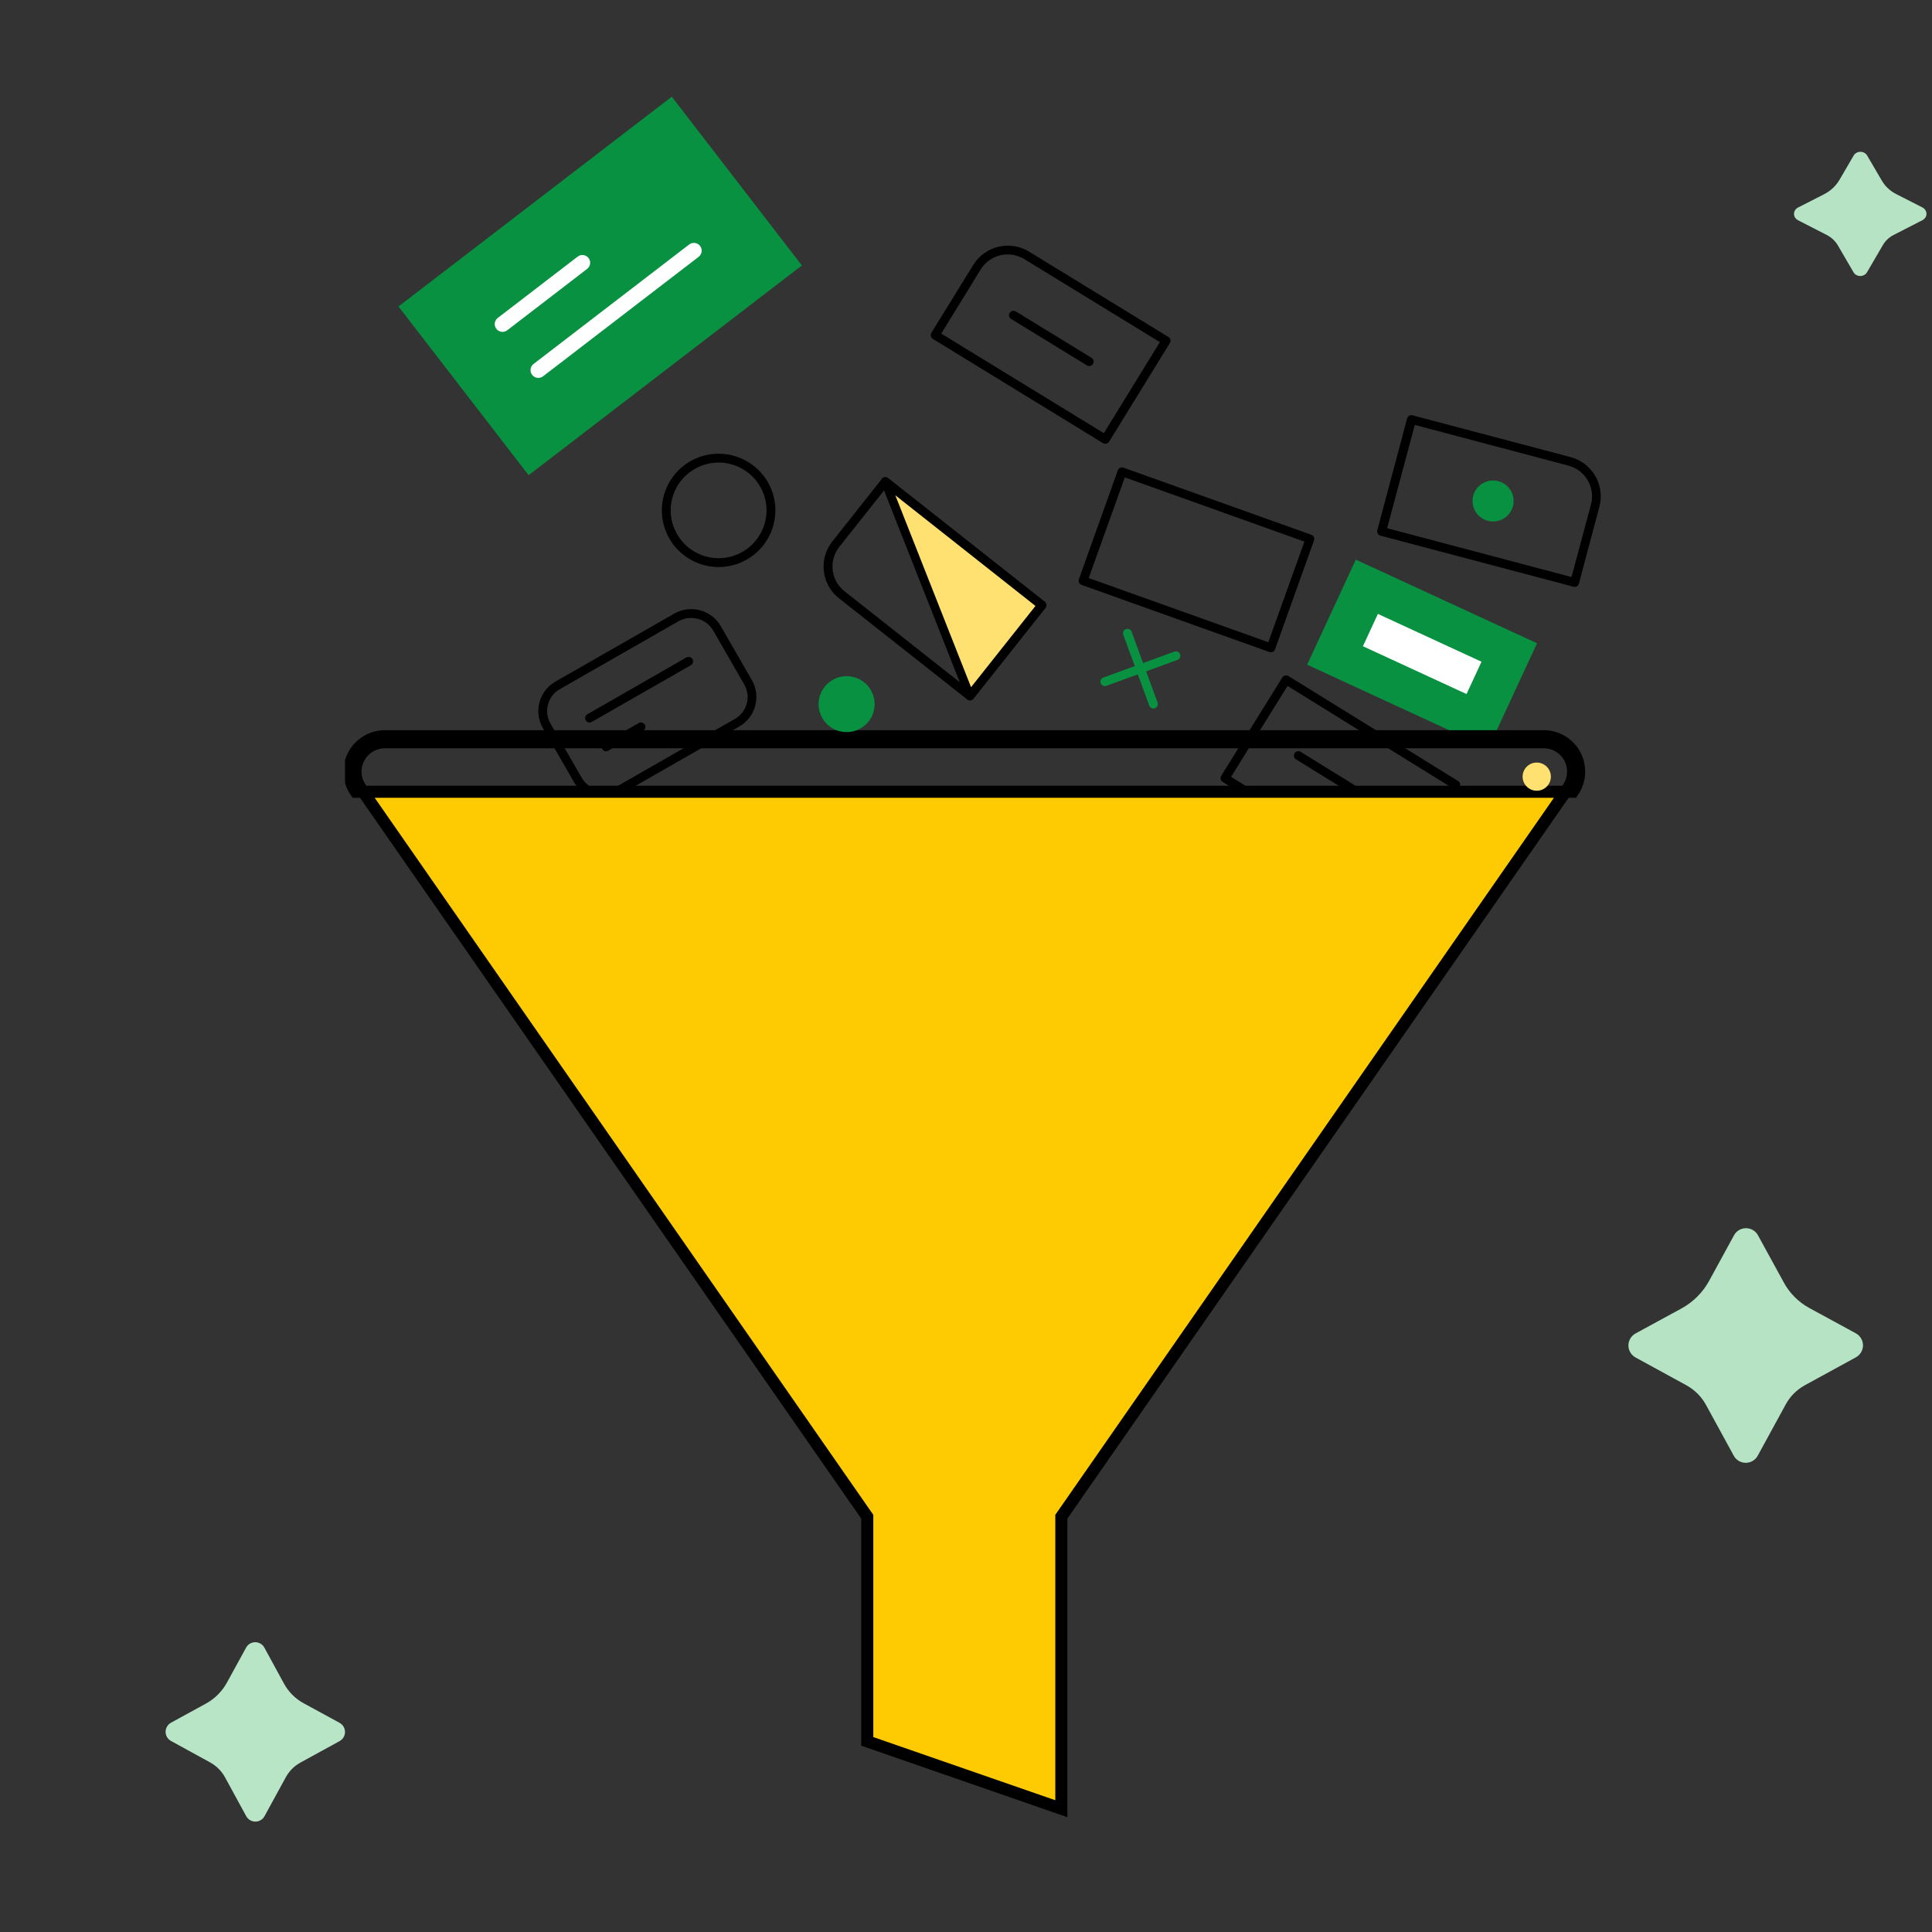 <svg width="80" height="80" viewBox="0 0 80 80" fill="none" xmlns="http://www.w3.org/2000/svg">
<rect x="0" y="0" width="80" height="80" fill="#333333" stroke="none"/>
<g clip-path="url(#clip0_8386_33934)">
<path d="M24.989 33.087C24.74 33.088 24.495 33.022 24.279 32.897C24.064 32.772 23.886 32.593 23.763 32.376L22.477 30.145C22.291 29.822 22.241 29.438 22.339 29.078C22.436 28.717 22.673 28.41 22.998 28.224L27.921 25.407C28.245 25.222 28.63 25.173 28.991 25.27C29.352 25.368 29.659 25.604 29.846 25.927L31.131 28.159C31.318 28.481 31.369 28.864 31.273 29.224C31.177 29.584 30.942 29.892 30.619 30.078L25.695 32.896C25.481 33.021 25.237 33.088 24.989 33.087ZM28.619 25.587C28.438 25.586 28.259 25.632 28.101 25.721L23.178 28.538C22.938 28.676 22.763 28.903 22.691 29.169C22.619 29.436 22.656 29.72 22.793 29.959L24.079 32.19C24.146 32.31 24.236 32.416 24.345 32.502C24.454 32.587 24.579 32.65 24.712 32.686C24.845 32.723 24.985 32.733 25.122 32.715C25.259 32.697 25.391 32.652 25.511 32.583L30.435 29.766C30.675 29.629 30.85 29.402 30.922 29.136C30.994 28.869 30.957 28.586 30.82 28.347L29.534 26.114C29.443 25.954 29.31 25.82 29.15 25.728C28.99 25.635 28.808 25.587 28.623 25.587H28.619Z" fill="black"/>
<path d="M24.411 29.919C24.37 29.918 24.331 29.905 24.3 29.88C24.268 29.855 24.245 29.821 24.235 29.782C24.224 29.744 24.227 29.703 24.242 29.665C24.258 29.628 24.285 29.597 24.319 29.577L28.422 27.224C28.444 27.212 28.467 27.204 28.491 27.202C28.515 27.199 28.54 27.201 28.563 27.207C28.587 27.214 28.609 27.225 28.628 27.241C28.647 27.256 28.663 27.274 28.675 27.296C28.686 27.317 28.694 27.34 28.697 27.364C28.7 27.388 28.698 27.413 28.691 27.436C28.684 27.459 28.673 27.481 28.658 27.5C28.643 27.519 28.624 27.535 28.603 27.547L24.502 29.893C24.475 29.91 24.443 29.919 24.411 29.919Z" fill="black"/>
<path d="M25.096 31.109C25.064 31.109 25.033 31.101 25.005 31.084C24.977 31.069 24.954 31.045 24.938 31.017C24.913 30.975 24.907 30.925 24.919 30.878C24.932 30.831 24.963 30.791 25.005 30.767L26.437 29.947C26.458 29.933 26.481 29.923 26.506 29.919C26.531 29.914 26.557 29.914 26.581 29.92C26.606 29.926 26.63 29.937 26.65 29.952C26.67 29.967 26.687 29.986 26.7 30.008C26.712 30.03 26.72 30.054 26.723 30.079C26.726 30.104 26.723 30.13 26.716 30.154C26.708 30.178 26.696 30.2 26.679 30.219C26.663 30.238 26.642 30.254 26.62 30.265L25.188 31.085C25.16 31.101 25.128 31.11 25.096 31.109Z" fill="black"/>
<path d="M52.629 27.011C52.608 27.01 52.587 27.007 52.567 27L44.784 24.219C44.761 24.211 44.741 24.199 44.723 24.183C44.705 24.166 44.69 24.147 44.68 24.125C44.67 24.104 44.664 24.08 44.663 24.056C44.662 24.032 44.666 24.008 44.674 23.985L46.287 19.474C46.304 19.428 46.339 19.391 46.383 19.371C46.404 19.361 46.426 19.355 46.449 19.354C46.472 19.353 46.495 19.356 46.517 19.364L54.3 22.144C54.346 22.161 54.383 22.195 54.405 22.239C54.424 22.281 54.426 22.329 54.412 22.373L52.798 26.883C52.787 26.919 52.764 26.951 52.734 26.974C52.704 26.996 52.667 27.009 52.629 27.011ZM45.081 23.936L52.519 26.593L54.012 22.427L46.576 19.767L45.081 23.936Z" fill="black"/>
<path d="M56.142 23.174L54.126 27.523L61.629 30.985L63.645 26.636L56.142 23.174Z" fill="#089141"/>
<path d="M40.165 29.001C40.123 29.001 40.083 28.987 40.05 28.962L34.736 24.77C34.563 24.633 34.419 24.464 34.312 24.271C34.205 24.079 34.137 23.867 34.112 23.649C34.087 23.43 34.106 23.209 34.167 22.997C34.227 22.785 34.33 22.588 34.467 22.416L36.517 19.829C36.532 19.81 36.55 19.794 36.571 19.783C36.592 19.771 36.616 19.764 36.64 19.761C36.688 19.756 36.736 19.769 36.774 19.799L43.257 24.916C43.294 24.948 43.319 24.992 43.325 25.04C43.328 25.064 43.326 25.088 43.32 25.111C43.313 25.134 43.302 25.155 43.286 25.174L40.307 28.93C40.29 28.952 40.269 28.97 40.244 28.982C40.219 28.994 40.192 29.001 40.165 29.001ZM36.691 20.2L34.755 22.643C34.647 22.777 34.568 22.932 34.521 23.098C34.473 23.263 34.459 23.436 34.479 23.607C34.499 23.778 34.553 23.944 34.637 24.094C34.721 24.244 34.834 24.377 34.97 24.483L40.135 28.561L42.886 25.091L36.691 20.2Z" fill="black"/>
<path d="M36.656 19.944L40.161 28.819L43.14 25.061L36.656 19.944Z" fill="#FEE170"/>
<path d="M40.165 29.001H40.138C40.106 28.996 40.076 28.983 40.051 28.963C40.026 28.943 40.006 28.917 39.994 28.887L36.49 20.012C36.475 19.974 36.472 19.933 36.483 19.894C36.494 19.855 36.517 19.82 36.55 19.796C36.582 19.772 36.622 19.759 36.663 19.76C36.703 19.76 36.742 19.774 36.774 19.8L43.257 24.916C43.294 24.948 43.319 24.992 43.325 25.04C43.328 25.064 43.326 25.088 43.32 25.111C43.313 25.134 43.302 25.155 43.286 25.174L40.307 28.93C40.29 28.952 40.269 28.97 40.244 28.982C40.219 28.994 40.192 29.001 40.165 29.001ZM37.073 20.508L40.209 28.455L42.877 25.091L37.073 20.508Z" fill="black"/>
<path d="M47.761 29.338C47.723 29.338 47.686 29.326 47.656 29.305C47.625 29.283 47.602 29.253 47.589 29.217L46.513 26.285C46.496 26.239 46.498 26.189 46.519 26.145C46.539 26.101 46.576 26.067 46.622 26.05C46.668 26.033 46.718 26.035 46.762 26.056C46.806 26.076 46.841 26.113 46.857 26.159L47.933 29.091C47.941 29.114 47.945 29.138 47.944 29.162C47.943 29.186 47.938 29.209 47.927 29.231C47.917 29.253 47.903 29.272 47.885 29.289C47.867 29.305 47.847 29.318 47.824 29.326C47.804 29.334 47.782 29.338 47.761 29.338Z" fill="#089141"/>
<path d="M45.751 28.41C45.708 28.41 45.666 28.395 45.633 28.367C45.599 28.34 45.577 28.302 45.569 28.259C45.562 28.217 45.57 28.173 45.591 28.136C45.613 28.099 45.647 28.07 45.688 28.055L48.628 26.982C48.674 26.966 48.724 26.968 48.768 26.988C48.812 27.008 48.846 27.045 48.863 27.091C48.88 27.137 48.878 27.187 48.858 27.231C48.837 27.275 48.8 27.309 48.754 27.326L45.814 28.399C45.794 28.406 45.773 28.41 45.751 28.41Z" fill="#089141"/>
<path d="M45.768 18.375C45.734 18.375 45.701 18.366 45.672 18.349L38.627 14.033C38.606 14.021 38.588 14.004 38.574 13.985C38.559 13.966 38.549 13.944 38.543 13.92C38.538 13.897 38.537 13.873 38.541 13.849C38.545 13.825 38.553 13.803 38.566 13.782L40.299 10.972C40.532 10.593 40.907 10.322 41.34 10.218C41.773 10.114 42.23 10.187 42.61 10.419L48.381 13.953C48.401 13.965 48.419 13.981 48.434 14.001C48.448 14.02 48.459 14.042 48.464 14.066C48.47 14.089 48.471 14.114 48.467 14.138C48.463 14.161 48.454 14.184 48.441 14.205L45.924 18.291C45.908 18.317 45.885 18.338 45.857 18.353C45.83 18.368 45.799 18.375 45.768 18.375ZM38.975 13.814L45.708 17.937L48.027 14.166L42.414 10.729C42.267 10.639 42.104 10.578 41.933 10.551C41.763 10.524 41.589 10.53 41.421 10.57C41.253 10.61 41.095 10.683 40.955 10.784C40.816 10.885 40.697 11.013 40.607 11.159L38.975 13.814Z" fill="black"/>
<path d="M45.1 15.156C45.066 15.155 45.033 15.146 45.005 15.129L41.882 13.216C41.859 13.204 41.84 13.188 41.824 13.169C41.808 13.149 41.796 13.126 41.79 13.102C41.783 13.078 41.781 13.052 41.785 13.027C41.788 13.002 41.797 12.979 41.81 12.957C41.823 12.936 41.841 12.917 41.861 12.903C41.882 12.888 41.906 12.878 41.93 12.873C41.955 12.868 41.98 12.868 42.005 12.873C42.03 12.879 42.053 12.889 42.074 12.903L45.196 14.816C45.23 14.837 45.257 14.868 45.272 14.905C45.287 14.943 45.289 14.984 45.278 15.023C45.268 15.061 45.244 15.095 45.212 15.12C45.18 15.143 45.14 15.156 45.1 15.156Z" fill="black"/>
<path d="M65.204 24.302C65.188 24.302 65.172 24.299 65.156 24.295L57.166 22.181C57.143 22.175 57.121 22.165 57.101 22.15C57.081 22.136 57.065 22.118 57.052 22.097C57.04 22.076 57.032 22.053 57.028 22.029C57.025 22.005 57.026 21.98 57.032 21.957L58.265 17.326C58.271 17.303 58.281 17.281 58.296 17.262C58.31 17.243 58.329 17.227 58.349 17.215C58.391 17.192 58.438 17.186 58.484 17.196L65.037 18.928C65.466 19.043 65.832 19.322 66.056 19.705C66.279 20.089 66.342 20.545 66.229 20.974L65.381 24.16C65.372 24.2 65.349 24.236 65.317 24.262C65.285 24.287 65.245 24.302 65.204 24.302ZM57.438 21.871L65.073 23.894L65.88 20.884C65.968 20.548 65.92 20.191 65.746 19.89C65.571 19.59 65.284 19.371 64.948 19.281L58.584 17.595L57.438 21.871Z" fill="black"/>
<path d="M62.648 20.963C62.691 20.801 62.685 20.629 62.631 20.47C62.576 20.311 62.476 20.172 62.342 20.07C62.209 19.968 62.047 19.908 61.879 19.897C61.711 19.886 61.544 19.926 61.398 20.01C61.253 20.094 61.135 20.22 61.061 20.371C60.987 20.521 60.959 20.691 60.982 20.857C61.004 21.024 61.076 21.18 61.187 21.306C61.298 21.432 61.444 21.522 61.607 21.565C61.825 21.623 62.057 21.592 62.252 21.479C62.447 21.366 62.59 21.18 62.648 20.963Z" fill="#089141"/>
<path d="M61.346 27.401L57.056 25.421L56.436 26.759L60.726 28.739L61.346 27.401Z" fill="white"/>
<path d="M57.263 36.193C56.951 36.193 56.645 36.106 56.38 35.942L50.627 32.376C50.607 32.364 50.589 32.347 50.575 32.328C50.561 32.308 50.55 32.286 50.545 32.263C50.539 32.239 50.539 32.215 50.543 32.191C50.547 32.167 50.555 32.145 50.568 32.124L53.098 28.053C53.111 28.032 53.127 28.015 53.147 28C53.167 27.986 53.189 27.976 53.212 27.971C53.236 27.965 53.26 27.965 53.284 27.968C53.308 27.972 53.331 27.981 53.351 27.994L60.377 32.34C60.418 32.366 60.448 32.407 60.459 32.454C60.47 32.501 60.462 32.551 60.436 32.592L58.695 35.395C58.544 35.639 58.334 35.84 58.083 35.98C57.833 36.119 57.55 36.193 57.263 36.193ZM50.977 32.168L56.574 35.631C56.87 35.814 57.226 35.872 57.565 35.793C57.904 35.714 58.198 35.504 58.382 35.208L60.028 32.562L53.313 28.403L50.977 32.168Z" fill="black"/>
<path d="M57.039 33.498C57.005 33.498 56.972 33.488 56.943 33.471L53.678 31.451C53.655 31.439 53.635 31.423 53.619 31.403C53.603 31.384 53.591 31.361 53.584 31.336C53.577 31.312 53.575 31.286 53.579 31.261C53.583 31.236 53.592 31.212 53.605 31.19C53.618 31.169 53.636 31.15 53.657 31.136C53.678 31.121 53.702 31.111 53.727 31.107C53.752 31.102 53.778 31.102 53.803 31.108C53.827 31.114 53.851 31.124 53.871 31.14L57.136 33.158C57.169 33.18 57.195 33.211 57.209 33.248C57.224 33.285 57.226 33.326 57.215 33.364C57.204 33.403 57.181 33.436 57.149 33.46C57.117 33.484 57.079 33.498 57.039 33.498Z" fill="black"/>
<path d="M15.942 30.735H15.942H63.921C64.144 30.735 64.362 30.796 64.552 30.911L64.681 30.697L64.552 30.911C64.743 31.026 64.897 31.19 65.001 31.387C65.104 31.584 65.151 31.804 65.137 32.026C65.123 32.247 65.049 32.46 64.922 32.643L64.922 32.643L43.993 62.739L43.948 62.803V62.882V74.895L35.911 72.106V62.882V62.803L35.866 62.739L14.938 32.643C14.938 32.643 14.938 32.643 14.937 32.643C14.811 32.46 14.737 32.247 14.723 32.025C14.71 31.804 14.757 31.583 14.861 31.386C14.964 31.19 15.119 31.025 15.31 30.91C15.501 30.795 15.719 30.735 15.942 30.735ZM65.127 32.785C65.28 32.566 65.37 32.308 65.386 32.041C65.403 31.774 65.346 31.508 65.222 31.271C65.098 31.034 64.911 30.835 64.681 30.697C64.452 30.558 64.189 30.485 63.921 30.485H15.942C15.674 30.485 15.411 30.558 15.181 30.696C14.951 30.834 14.764 31.033 14.639 31.27C14.515 31.507 14.457 31.773 14.474 32.041C14.49 32.308 14.579 32.565 14.732 32.785H65.127Z" fill="#FECA01" stroke="black" stroke-width="0.5"/>
<path d="M63.633 32.743C63.956 32.743 64.218 32.481 64.218 32.159C64.218 31.837 63.956 31.576 63.633 31.576C63.31 31.576 63.048 31.837 63.048 32.159C63.048 32.481 63.31 32.743 63.633 32.743Z" fill="#FEE170"/>
<path d="M36.216 29.157C36.216 28.928 36.148 28.704 36.021 28.514C35.893 28.323 35.712 28.175 35.5 28.087C35.288 28 35.055 27.977 34.83 28.021C34.605 28.066 34.398 28.176 34.236 28.338C34.073 28.5 33.963 28.706 33.918 28.931C33.873 29.156 33.896 29.388 33.984 29.6C34.072 29.811 34.221 29.992 34.411 30.119C34.602 30.247 34.826 30.314 35.056 30.314C35.208 30.315 35.359 30.285 35.5 30.227C35.641 30.169 35.769 30.083 35.877 29.976C35.984 29.868 36.07 29.741 36.128 29.6C36.186 29.459 36.216 29.309 36.216 29.157Z" fill="#089141"/>
<path d="M29.756 23.48C29.291 23.48 28.837 23.342 28.45 23.084C28.063 22.826 27.762 22.46 27.584 22.031C27.406 21.602 27.359 21.131 27.45 20.676C27.541 20.221 27.765 19.802 28.093 19.474C28.422 19.146 28.841 18.923 29.297 18.832C29.754 18.742 30.226 18.788 30.656 18.966C31.086 19.143 31.453 19.444 31.711 19.83C31.97 20.216 32.108 20.669 32.108 21.133C32.107 21.755 31.859 22.352 31.418 22.792C30.977 23.232 30.38 23.479 29.756 23.48ZM29.756 19.153C29.364 19.153 28.98 19.27 28.654 19.487C28.327 19.705 28.073 20.014 27.923 20.376C27.773 20.737 27.733 21.136 27.81 21.52C27.887 21.904 28.076 22.256 28.353 22.534C28.631 22.81 28.984 22.999 29.369 23.075C29.754 23.152 30.153 23.113 30.516 22.963C30.878 22.813 31.188 22.559 31.406 22.233C31.624 21.908 31.741 21.525 31.741 21.133C31.74 20.608 31.531 20.105 31.159 19.734C30.787 19.363 30.282 19.154 29.756 19.153Z" fill="black"/>
<path d="M27.817 4.004L16.501 12.69L21.889 19.677L33.204 10.992L27.817 4.004Z" fill="#089141"/>
<path d="M24.411 10.753C24.439 10.819 24.445 10.892 24.427 10.961C24.409 11.03 24.368 11.092 24.311 11.135L21.019 13.664C20.985 13.693 20.947 13.714 20.905 13.727C20.863 13.741 20.819 13.745 20.775 13.741C20.731 13.736 20.689 13.723 20.651 13.701C20.612 13.68 20.579 13.651 20.552 13.616C20.525 13.582 20.506 13.542 20.495 13.499C20.484 13.457 20.482 13.413 20.489 13.369C20.496 13.326 20.512 13.285 20.535 13.248C20.559 13.211 20.59 13.179 20.626 13.154L23.919 10.626C23.986 10.574 24.072 10.551 24.157 10.562C24.241 10.573 24.318 10.617 24.37 10.685C24.387 10.705 24.401 10.728 24.411 10.753Z" fill="white"/>
<path d="M29.029 10.251C29.057 10.317 29.063 10.391 29.045 10.46C29.027 10.53 28.986 10.591 28.929 10.635L22.494 15.576C22.46 15.603 22.422 15.623 22.38 15.635C22.339 15.647 22.296 15.651 22.253 15.646C22.21 15.641 22.169 15.627 22.131 15.606C22.094 15.585 22.061 15.556 22.035 15.522C22.008 15.488 21.989 15.45 21.978 15.408C21.967 15.366 21.965 15.323 21.971 15.28C21.977 15.238 21.991 15.197 22.013 15.16C22.036 15.123 22.065 15.091 22.1 15.066L28.535 10.125C28.569 10.099 28.607 10.08 28.648 10.069C28.689 10.058 28.732 10.055 28.774 10.06C28.816 10.066 28.857 10.079 28.893 10.1C28.93 10.121 28.963 10.149 28.988 10.183C29.004 10.204 29.018 10.227 29.029 10.251Z" fill="white"/>
</g>
<path d="M12.566 70.524L14.061 71.339C14.129 71.376 14.186 71.431 14.225 71.497C14.265 71.564 14.286 71.64 14.286 71.717C14.286 71.795 14.265 71.871 14.225 71.937C14.186 72.004 14.129 72.058 14.061 72.096L12.436 72.987C12.184 73.126 11.977 73.333 11.838 73.585L10.953 75.204C10.916 75.272 10.861 75.329 10.795 75.368C10.728 75.408 10.652 75.429 10.575 75.429C10.497 75.429 10.421 75.408 10.354 75.368C10.288 75.329 10.233 75.272 10.195 75.204L9.317 73.594C9.173 73.332 8.958 73.118 8.696 72.975L7.082 72.09C7.014 72.053 6.957 71.998 6.918 71.931C6.878 71.865 6.857 71.789 6.857 71.711C6.857 71.634 6.878 71.558 6.918 71.491C6.957 71.425 7.014 71.37 7.082 71.333L8.524 70.544C8.894 70.341 9.198 70.037 9.4 69.667L10.19 68.225C10.227 68.157 10.282 68.1 10.348 68.06C10.415 68.021 10.491 68 10.569 68C10.646 68 10.722 68.021 10.789 68.06C10.855 68.1 10.91 68.157 10.947 68.225L11.762 69.72C11.948 70.059 12.227 70.338 12.566 70.524Z" fill="#B9E5C7"/>
<path d="M78.505 8.03L79.606 8.591C79.656 8.618 79.698 8.656 79.727 8.702C79.756 8.748 79.772 8.8 79.772 8.854C79.772 8.907 79.756 8.959 79.727 9.005C79.698 9.051 79.656 9.09 79.606 9.116L78.41 9.73C78.22 9.828 78.065 9.974 77.964 10.151L77.309 11.274C77.282 11.32 77.242 11.36 77.193 11.387C77.144 11.414 77.087 11.429 77.029 11.429C76.972 11.429 76.915 11.414 76.866 11.387C76.817 11.36 76.776 11.32 76.75 11.274L76.1 10.158C75.994 9.977 75.834 9.828 75.639 9.728L74.451 9.119C74.401 9.092 74.359 9.054 74.33 9.008C74.301 8.962 74.286 8.91 74.286 8.856C74.286 8.803 74.301 8.751 74.33 8.705C74.359 8.659 74.401 8.621 74.451 8.594L75.525 8.047C75.8 7.906 76.025 7.695 76.173 7.44L76.756 6.441C76.782 6.394 76.823 6.355 76.872 6.328C76.921 6.3 76.978 6.286 77.035 6.286C77.093 6.286 77.15 6.3 77.199 6.328C77.248 6.355 77.289 6.394 77.315 6.441L77.918 7.472C78.052 7.706 78.255 7.899 78.505 8.03Z" fill="#B5E3C3"/>
<path d="M74.9 54.151L76.85 55.212C76.939 55.262 77.013 55.334 77.064 55.422C77.116 55.508 77.143 55.607 77.143 55.708C77.143 55.808 77.116 55.907 77.064 55.994C77.013 56.081 76.939 56.153 76.85 56.203L74.732 57.362C74.396 57.547 74.121 57.824 73.942 58.157L72.783 60.279C72.735 60.367 72.664 60.441 72.577 60.493C72.489 60.544 72.389 60.572 72.287 60.572C72.185 60.572 72.085 60.544 71.998 60.493C71.91 60.441 71.839 60.367 71.792 60.279L70.64 58.171C70.453 57.83 70.171 57.549 69.826 57.359L67.722 56.209C67.632 56.158 67.558 56.086 67.507 55.999C67.456 55.912 67.429 55.813 67.429 55.713C67.429 55.612 67.456 55.514 67.507 55.427C67.558 55.34 67.632 55.267 67.722 55.217L69.622 54.183C70.109 53.917 70.508 53.519 70.771 53.038L71.802 51.15C71.85 51.062 71.921 50.988 72.008 50.936C72.096 50.885 72.196 50.857 72.298 50.857C72.4 50.857 72.5 50.885 72.588 50.936C72.675 50.988 72.746 51.062 72.793 51.15L73.861 53.099C74.097 53.539 74.458 53.904 74.9 54.151Z" fill="#B5E3C3"/>
<defs>
<clipPath id="clip0_8386_33934">
<rect width="52" height="71.429" fill="white" transform="translate(14.286 4)"/>
</clipPath>
</defs>
</svg>
